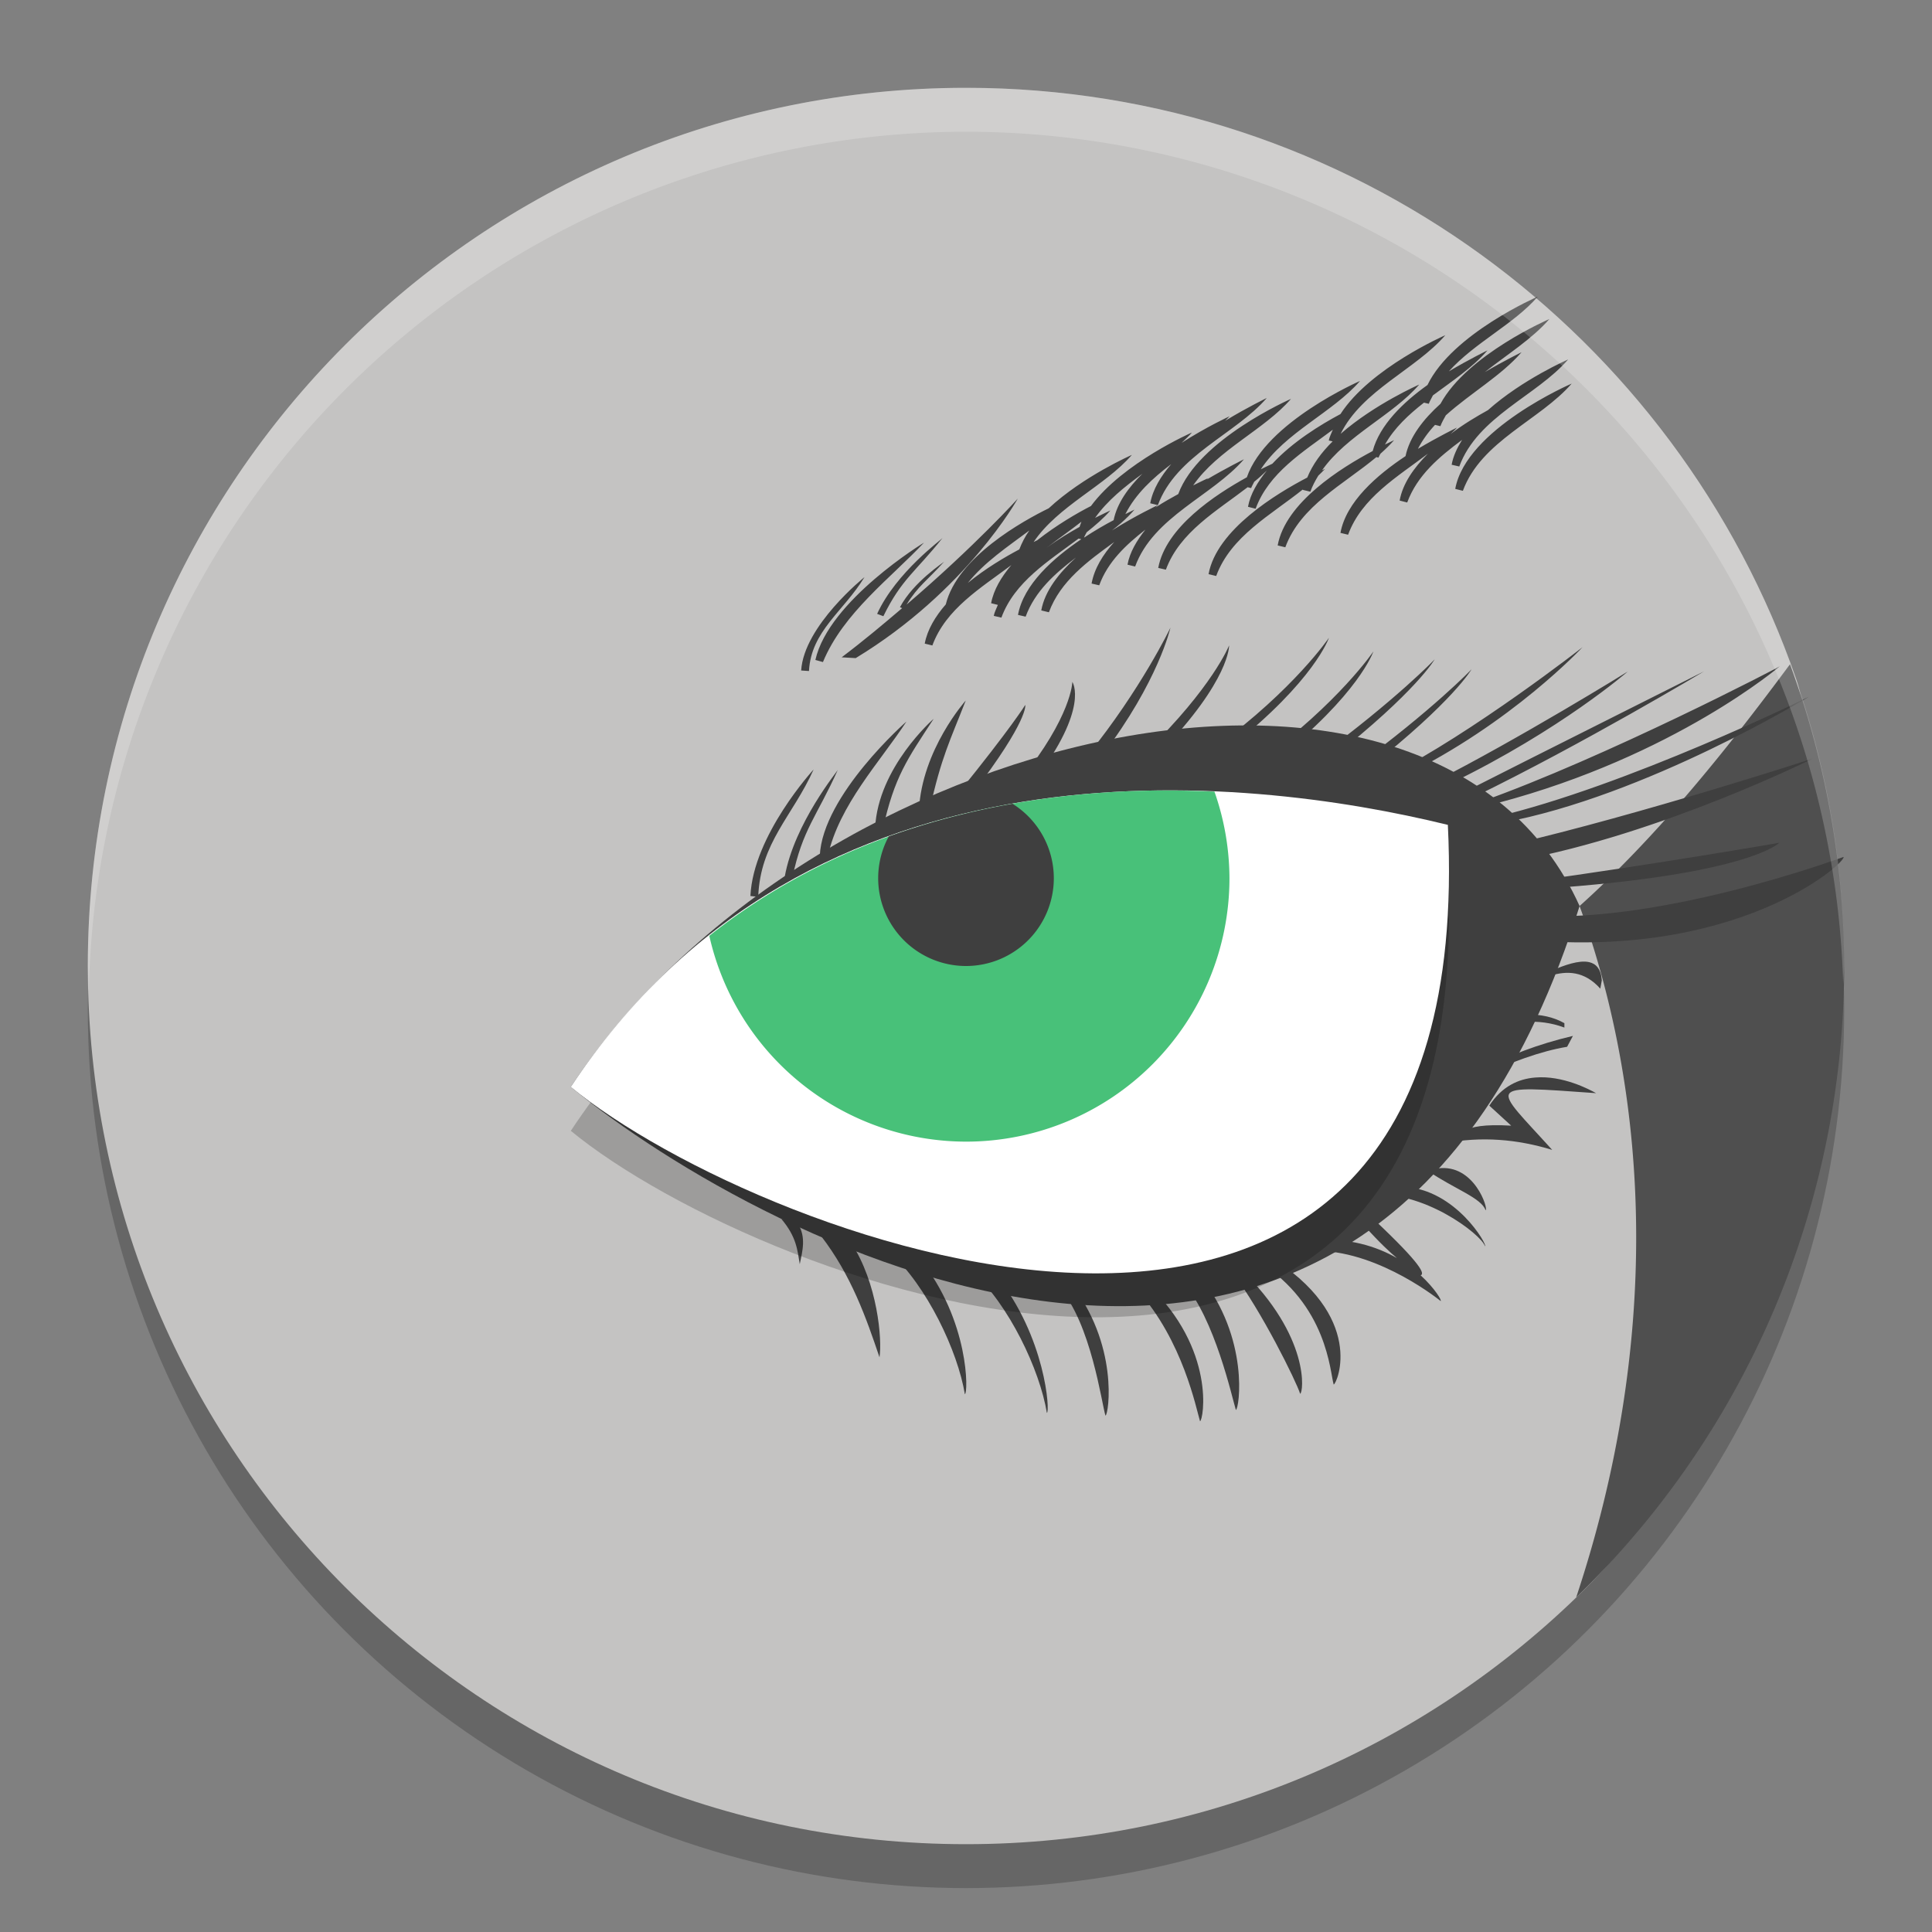<svg xmlns="http://www.w3.org/2000/svg" width="22" height="22" version="1.1">
 <rect width="100%" height="100%" fill="#808080" stroke="none"/>
 <circle style="opacity:0.2" cx="11" cy="11.5" r="10"/>
 <path style="fill:#c4c3c2" d="M 19.893,11.126 C 19.893,13.895 19.874,16.276 18.055,18.087 16.247,19.887 13.753,21 11,21 5.477,21 1,16.523 1,11 1,5.477 5.477,1 11,1 15.379,1 19.1,3.815 20.454,7.733 20.808,8.757 19.893,9.982 19.893,11.126 Z"/>
 <path style="fill:#3f3f3f" d="M 17.987,10.317 C 15.626,17.862 8.674,14.167 6.5,12.377 9.215,8.265 16.321,6.625 17.987,10.317 Z"/>
 <path style="fill:#4f4f4f" d="M 20.383,7.564 C 19.626,8.587 18.845,9.547 17.987,10.317 18.802,12.571 18.903,15.32 17.948,18.19 A 10,10 0 0 0 21,11 10,10 0 0 0 20.383,7.564 Z"/>
 <path style="fill:#3f3f3f" d="M 17.51,3.378 C 17.51,3.378 16.537,3.8 16.255,4.384 15.977,4.582 15.71,4.841 15.631,5.136 15.274,5.325 14.638,5.721 14.549,6.211 L 14.636,6.232 C 14.81,5.758 15.304,5.514 15.673,5.205 L 15.697,5.211 C 15.703,5.195 15.712,5.182 15.719,5.167 15.775,5.117 15.828,5.066 15.875,5.012 15.875,5.012 15.81,5.044 15.771,5.062 15.878,4.872 16.039,4.723 16.215,4.585 L 16.27,4.598 C 16.282,4.563 16.302,4.534 16.317,4.502 16.54,4.337 16.772,4.182 16.938,3.99 16.938,3.99 16.734,4.089 16.498,4.229 16.792,3.902 17.239,3.691 17.51,3.378 Z M 17.643,3.633 C 17.643,3.633 16.71,4.035 16.403,4.598 16.211,4.771 16.051,4.973 16.005,5.194 15.679,5.41 15.328,5.715 15.264,6.068 L 15.351,6.089 C 15.505,5.668 15.912,5.43 16.26,5.166 16.101,5.326 15.973,5.505 15.938,5.7 L 16.024,5.722 C 16.138,5.413 16.387,5.203 16.649,5.009 16.593,5.099 16.548,5.193 16.53,5.292 L 16.617,5.312 C 16.826,4.744 17.497,4.509 17.857,4.093 17.857,4.093 17.336,4.32 16.944,4.67 16.813,4.743 16.67,4.827 16.518,4.942 16.542,4.918 16.569,4.895 16.591,4.869 16.591,4.869 16.384,4.969 16.146,5.111 16.198,5.011 16.264,4.92 16.341,4.838 L 16.402,4.853 C 16.419,4.808 16.442,4.769 16.464,4.729 16.746,4.476 17.096,4.277 17.326,4.011 17.326,4.011 17.133,4.105 16.908,4.237 17.164,4.035 17.447,3.859 17.643,3.633 Z M 16.458,3.817 C 16.458,3.817 15.605,4.188 15.264,4.715 15.036,4.837 14.722,5.029 14.488,5.281 14.473,5.288 14.427,5.309 14.357,5.344 14.634,4.923 15.176,4.697 15.487,4.338 15.487,4.338 14.416,4.804 14.198,5.435 13.833,5.636 13.274,6.006 13.189,6.467 L 13.276,6.487 C 13.434,6.058 13.855,5.819 14.207,5.548 L 14.247,5.558 C 14.256,5.532 14.271,5.511 14.282,5.486 14.333,5.445 14.38,5.402 14.426,5.358 14.321,5.487 14.238,5.624 14.211,5.771 L 14.298,5.793 C 14.448,5.384 14.836,5.148 15.177,4.893 15.161,4.934 15.139,4.973 15.131,5.016 L 15.175,5.026 C 15.047,5.152 14.946,5.29 14.886,5.438 14.538,5.619 13.854,6.032 13.762,6.538 L 13.849,6.559 C 14.015,6.106 14.474,5.863 14.836,5.573 14.836,5.575 14.834,5.576 14.834,5.578 L 14.921,5.599 C 14.945,5.533 14.977,5.473 15.012,5.416 15.038,5.39 15.065,5.366 15.089,5.339 15.089,5.339 15.059,5.354 15.054,5.356 15.336,4.955 15.858,4.73 16.161,4.379 16.161,4.379 15.656,4.6 15.266,4.94 15.512,4.443 16.12,4.208 16.458,3.817 Z M 17.897,4.368 C 17.897,4.368 16.696,4.885 16.571,5.567 L 16.658,5.589 C 16.867,5.021 17.537,4.784 17.897,4.368 Z M 14.425,4.532 C 14.425,4.532 14.204,4.638 13.951,4.792 13.968,4.775 13.986,4.758 14.002,4.74 14.002,4.74 13.741,4.859 13.455,5.043 13.496,5.005 13.537,4.966 13.573,4.925 13.573,4.925 12.788,5.268 12.423,5.762 12.263,5.844 12.028,5.981 11.811,6.152 11.803,6.156 11.783,6.166 11.77,6.172 12.049,5.76 12.581,5.535 12.889,5.18 12.889,5.18 12.337,5.421 11.942,5.788 11.652,5.93 10.902,6.343 10.77,6.882 10.651,7.019 10.56,7.169 10.53,7.329 L 10.617,7.35 C 10.77,6.933 11.17,6.695 11.516,6.435 11.403,6.569 11.315,6.714 11.286,6.869 L 11.363,6.888 C 11.347,6.929 11.324,6.97 11.316,7.013 L 11.403,7.033 C 11.553,6.625 11.942,6.388 12.282,6.133 L 12.313,6.14 C 11.994,6.355 11.655,6.656 11.592,7.002 L 11.679,7.022 C 11.785,6.734 12.01,6.532 12.253,6.348 12.06,6.524 11.898,6.727 11.857,6.951 L 11.944,6.972 C 12.075,6.617 12.385,6.392 12.688,6.172 12.558,6.316 12.461,6.475 12.43,6.645 L 12.517,6.665 C 12.615,6.397 12.82,6.205 13.043,6.031 12.944,6.156 12.865,6.288 12.839,6.43 L 12.926,6.451 C 13.134,5.883 13.805,5.647 14.165,5.23 14.165,5.23 13.97,5.326 13.742,5.46 13.747,5.455 13.752,5.45 13.757,5.445 13.757,5.445 13.682,5.479 13.587,5.527 13.868,5.12 14.395,4.895 14.701,4.542 14.701,4.542 13.645,5.003 13.417,5.626 13.333,5.673 13.254,5.715 13.158,5.779 13.167,5.77 13.176,5.761 13.185,5.752 13.185,5.752 12.938,5.867 12.663,6.04 12.696,6.014 12.729,5.988 12.76,5.961 H 12.762 C 12.762,5.96 12.763,5.959 12.764,5.958 12.82,5.909 12.872,5.857 12.919,5.803 12.919,5.803 12.855,5.835 12.815,5.854 12.933,5.622 13.126,5.445 13.337,5.285 13.219,5.422 13.127,5.572 13.098,5.731 L 13.185,5.752 C 13.393,5.184 14.065,4.948 14.425,4.532 Z M 13.008,5.395 C 12.848,5.553 12.721,5.729 12.681,5.923 12.583,5.974 12.468,6.041 12.344,6.122 12.352,6.1 12.364,6.081 12.374,6.061 12.472,5.983 12.566,5.903 12.644,5.813 12.644,5.813 12.569,5.847 12.47,5.897 12.61,5.699 12.806,5.543 13.008,5.395 Z M 11.59,5.677 C 11.59,5.678 11.108,6.213 10.323,6.885 10.453,6.673 10.56,6.609 10.751,6.396 10.753,6.4 10.404,6.622 10.248,6.914 L 10.273,6.925 C 10.06,7.106 9.838,7.293 9.584,7.485 L 9.744,7.494 C 11.008,6.728 11.59,5.677 11.59,5.677 Z M 12.314,5.941 C 12.306,5.961 12.3,5.981 12.293,6 12.174,6.067 12.053,6.138 11.919,6.237 12.05,6.136 12.187,6.04 12.314,5.941 Z M 11.721,6.041 C 11.672,6.11 11.636,6.182 11.607,6.256 11.442,6.344 11.225,6.471 11.021,6.638 11.209,6.402 11.475,6.225 11.721,6.041 Z M 10.732,6.127 C 10.736,6.133 10.206,6.514 9.988,6.99 L 10.059,7.017 C 10.264,6.596 10.428,6.509 10.732,6.127 Z M 10.522,6.179 C 10.522,6.179 9.436,6.838 9.285,7.515 L 9.371,7.539 C 9.602,6.979 10.146,6.58 10.522,6.179 Z M 9.844,6.572 C 9.844,6.572 9.155,7.124 9.123,7.635 L 9.212,7.641 C 9.236,7.185 9.605,6.964 9.844,6.572 Z M 13.328,7.147 C 13.329,7.148 12.986,7.857 12.395,8.588 L 12.554,8.597 C 13.191,7.76 13.328,7.148 13.328,7.147 Z M 15.133,7.262 C 15.133,7.263 14.737,7.847 13.853,8.498 L 14.013,8.507 C 14.97,7.751 15.133,7.262 15.133,7.262 Z M 13.996,7.349 C 13.997,7.35 13.805,7.828 13.054,8.559 L 13.214,8.567 C 14.011,7.74 13.996,7.349 13.996,7.349 Z M 18.02,7.37 C 18.02,7.371 16.777,8.342 15.812,8.833 L 15.973,8.842 C 17.215,8.237 18.02,7.37 18.02,7.37 Z M 15.639,7.418 C 15.639,7.419 15.243,8.003 14.358,8.653 L 14.519,8.663 C 15.476,7.907 15.639,7.418 15.639,7.418 Z M 16.337,7.508 C 16.337,7.509 15.897,7.968 15.013,8.619 L 15.172,8.628 C 16.13,7.872 16.337,7.508 16.337,7.508 Z M 20.268,7.586 C 20.285,7.583 18.288,8.625 16.852,9.134 L 17.057,9.143 C 19.073,8.609 20.268,7.586 20.268,7.586 Z M 16.757,7.621 C 16.757,7.622 16.316,8.082 15.432,8.732 L 15.592,8.741 C 16.55,7.985 16.757,7.621 16.757,7.621 Z M 19.404,7.645 C 19.405,7.646 17.546,8.576 16.581,9.066 L 16.785,9.075 C 18.027,8.47 19.404,7.645 19.404,7.645 Z M 18.535,7.647 C 18.536,7.648 17.29,8.417 16.325,8.907 L 16.529,8.916 C 17.772,8.311 18.535,7.648 18.535,7.647 Z M 12.211,7.765 C 12.211,7.766 12.206,8.155 11.615,8.886 L 11.775,8.895 C 12.413,8.058 12.211,7.765 12.211,7.765 Z M 20.599,7.933 C 20.616,7.929 18.512,8.958 17.014,9.307 L 17.103,9.369 C 18.745,9.067 20.599,7.933 20.599,7.933 Z M 10.997,7.977 C 10.997,7.977 10.496,8.537 10.464,9.23 L 10.588,9.213 C 10.718,8.622 10.821,8.428 10.997,7.977 Z M 11.675,8.027 C 11.675,8.028 11.51,8.293 10.919,9.023 L 11.079,9.032 C 11.717,8.196 11.675,8.027 11.675,8.027 Z M 10.632,8.185 C 10.632,8.185 9.997,8.737 9.965,9.43 L 10.054,9.438 C 10.184,8.847 10.331,8.645 10.632,8.185 Z M 10.322,8.216 C 10.322,8.216 9.367,9.052 9.335,9.745 L 9.425,9.754 C 9.555,9.163 10.021,8.677 10.322,8.216 Z M 20.649,8.635 C 20.666,8.632 18.688,9.274 17.189,9.622 L 17.278,9.8 C 18.921,9.497 20.649,8.635 20.649,8.635 Z M 9.265,8.762 C 9.265,8.762 8.577,9.51 8.545,10.203 L 8.634,10.212 C 8.657,9.594 9.026,9.294 9.265,8.762 Z M 9.541,8.765 C 9.547,8.77 9.046,9.369 8.936,9.983 L 9.024,9.992 C 9.137,9.445 9.302,9.297 9.541,8.765 Z M 20.261,9.597 C 20.278,9.594 18.842,9.844 17.406,10.041 L 17.566,10.121 C 19.92,9.961 20.261,9.597 20.261,9.597 Z M 20.993,9.758 C 20.993,9.758 18.817,10.566 17.318,10.416 L 17.273,10.691 C 19.758,10.956 21.022,9.826 20.993,9.758 Z M 17.995,10.952 C 17.738,10.978 17.348,11.231 17.161,11.26 V 11.314 C 17.424,11.256 17.857,10.849 18.223,11.258 L 18.24,11.163 C 18.231,11.035 18.176,10.974 18.096,10.956 18.065,10.949 18.032,10.948 17.995,10.952 Z M 17.404,11.552 C 17.263,11.551 17.118,11.574 16.976,11.597 V 11.701 C 17.239,11.643 17.502,11.586 17.814,11.701 V 11.651 C 17.684,11.578 17.546,11.553 17.404,11.552 Z M 17.911,11.796 C 17.505,11.892 17.179,12.021 16.9,12.168 L 16.824,12.272 C 17.199,12.096 17.546,11.969 17.845,11.92 Z M 17.481,12.27 C 17.293,12.285 17.103,12.369 16.959,12.59 L 17.208,12.818 C 16.582,12.782 16.666,12.942 16.446,13.019 16.869,12.937 17.277,12.972 17.675,13.094 16.999,12.345 16.878,12.356 18.175,12.448 18.101,12.407 17.795,12.243 17.481,12.27 Z M 16.373,13.305 16.277,13.344 C 16.552,13.533 16.873,13.643 16.916,13.781 16.954,13.774 16.789,13.247 16.373,13.305 Z M 15.98,13.514 C 15.895,13.51 15.805,13.519 15.71,13.544 L 15.596,13.61 C 16.195,13.542 16.867,14.054 16.91,14.191 16.944,14.185 16.58,13.54 15.98,13.514 Z M 8.897,13.88 C 9.072,14.086 9.08,14.237 9.107,14.395 9.139,14.242 9.18,14.089 9.088,13.937 Z M 15.646,13.887 15.532,13.954 C 15.718,14.16 15.826,14.258 15.907,14.326 15.673,14.192 15.357,14.091 14.947,14.121 L 15.023,14.244 C 15.727,14.261 16.405,14.815 16.405,14.815 16.421,14.812 16.343,14.675 16.177,14.522 16.224,14.507 16.199,14.408 15.646,13.887 Z M 9.349,14.074 C 9.693,14.519 9.865,15.011 10.015,15.456 10.047,15.259 9.994,14.609 9.691,14.15 Z M 10.13,14.257 C 10.557,14.646 10.906,15.386 10.987,15.876 11.026,15.868 11.041,15.038 10.473,14.333 Z M 14.443,14.299 14.329,14.365 C 15.119,14.859 15.144,15.628 15.187,15.766 15.225,15.758 15.564,14.985 14.443,14.299 Z M 14.128,14.451 14.033,14.489 C 14.365,14.926 14.762,15.733 14.805,15.871 14.843,15.863 14.925,15.223 14.128,14.451 Z M 11.063,14.469 C 11.491,14.858 11.84,15.598 11.921,16.089 11.959,16.081 11.908,15.222 11.34,14.517 Z M 13.664,14.53 13.473,14.606 C 13.834,15.014 14.03,15.917 14.073,16.055 14.112,16.047 14.232,15.235 13.664,14.53 Z M 12.178,14.596 12.063,14.662 C 12.424,15.07 12.545,15.982 12.588,16.12 12.626,16.112 12.746,15.301 12.178,14.596 Z M 13.064,14.621 12.95,14.688 C 13.473,15.268 13.622,16.046 13.665,16.184 13.703,16.176 13.852,15.364 13.064,14.621 Z"/>
 <path style="opacity:0.2" d="M 16.487,9.893 C 16.869,17.743 8.674,14.667 6.5,12.877 9.215,8.765 14.173,9.326 16.487,9.893 Z"/>
 <path style="fill:#ffffff" d="M 16.487,9.393 C 16.869,17.243 8.674,14.167 6.5,12.377 9.215,8.265 14.173,8.826 16.487,9.393 Z"/>
 <path style="fill:#48c179" d="M 13.026,9.004 C 11.391,9.046 9.591,9.458 8.077,10.656 A 3,3 0 0 0 11,13 3,3 0 0 0 14,10 3,3 0 0 0 13.829,9.014 C 13.567,9.003 13.3,8.997 13.026,9.004 Z"/>
 <path style="fill:#3f3f3f" d="M 11.53,9.153 C 11.059,9.236 10.587,9.358 10.12,9.525 A 1,1 0 0 0 10,10 1,1 0 0 0 11,11 1,1 0 0 0 12,10 1,1 0 0 0 11.53,9.153 Z"/>
 <path style="opacity:0.2;fill:#ffffff" d="M 11,1 A 10,10 0 0 0 1,11 10,10 0 0 0 1.011,11.291 10,10 0 0 1 11,1.5 10,10 0 0 1 20.989,11.209 10,10 0 0 0 21,11 10,10 0 0 0 11,1 Z"/>
</svg>
